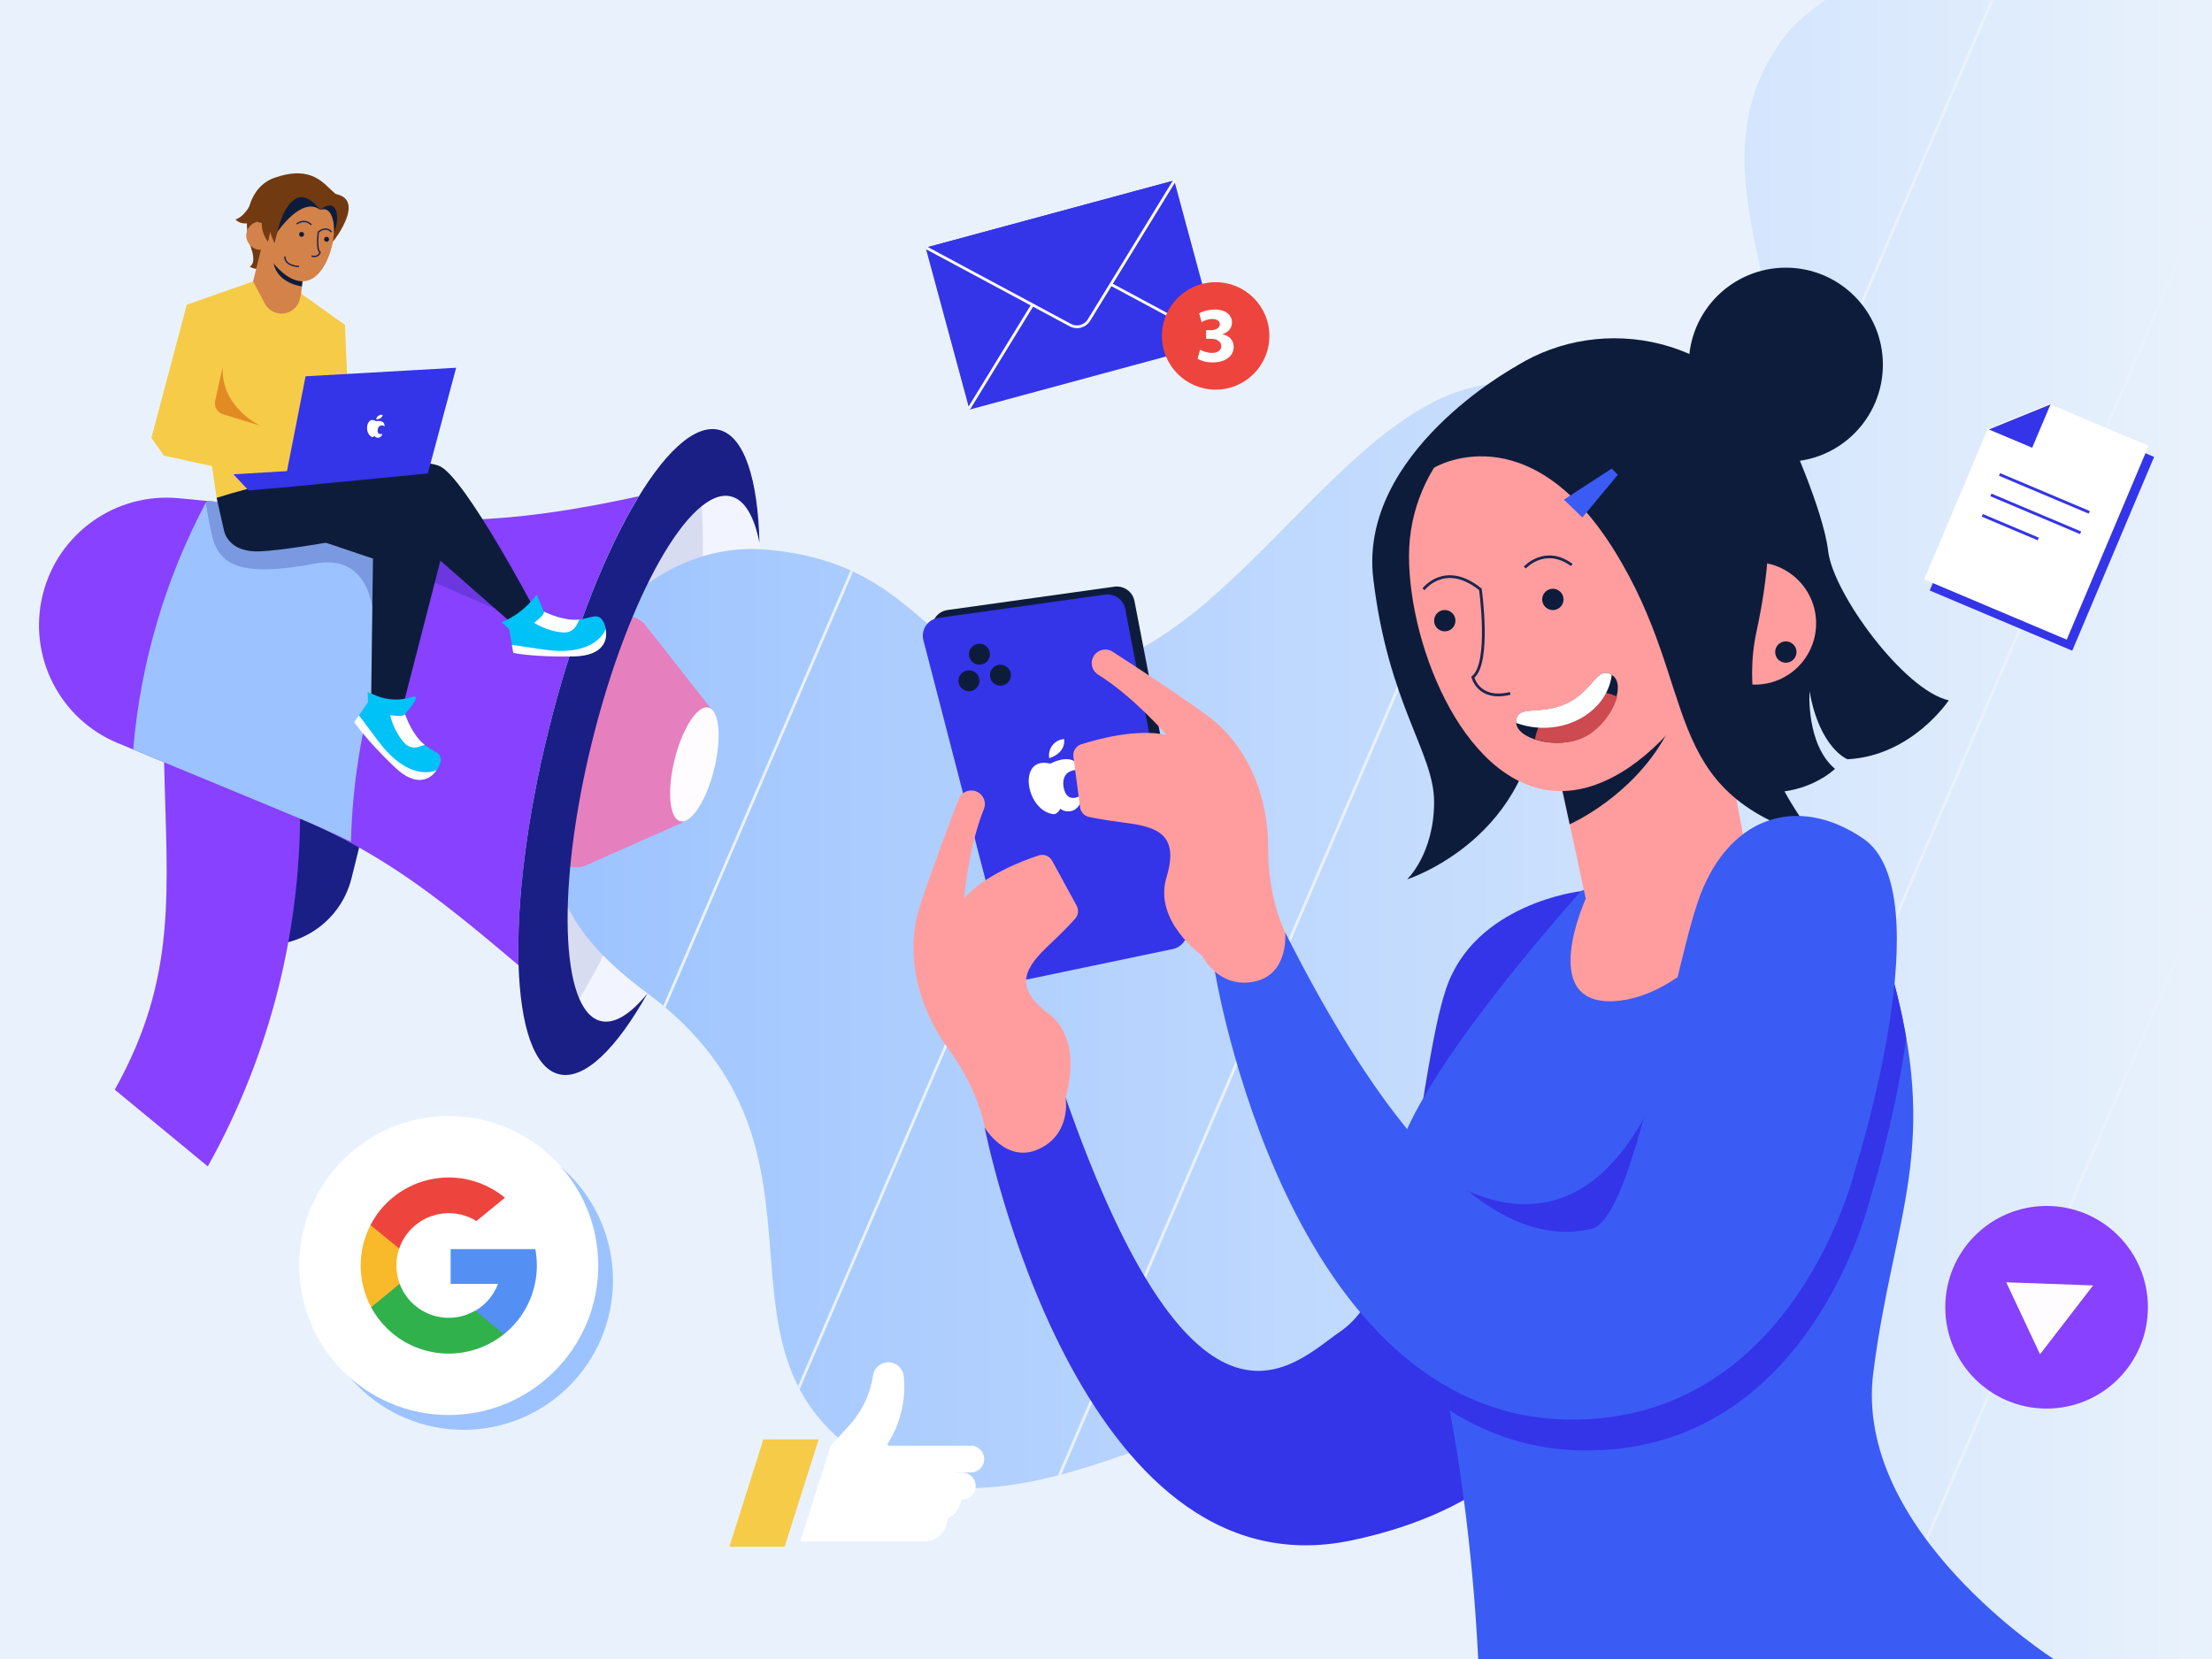 <svg viewBox="0 0 800 600" xmlns="http://www.w3.org/2000/svg" xmlns:xlink="http://www.w3.org/1999/xlink"><linearGradient id="a" gradientUnits="userSpaceOnUse" x1="198.35" x2="800" y1="300" y2="300"><stop offset="0" stop-color="#9cc3ff"/><stop offset="1" stop-color="#e9f2fc"/></linearGradient><clipPath id="b"><path d="m800 0h-139.77c-6.28 4.29-11.2 8.58-14.28 12.53-36.51 46.81 7.41 99.3-10.57 124.67-15.7 22.16-63.99 3.41-87.32 1.61-57.18-4.42-99.19 95.14-159.32 103.99-54.67 8.04-49.61-38.97-112.06-44.05-36.99-3-71.24 28.47-76.85 73.78s4.58 64.56 34.35 86.73c77.59 57.77 12.63 132.41 84.45 171.38 53.43 28.99 134.47-35.39 175.39-29.57 37.82 5.38 55.68 80.27 111.97 98.93h194.02v-600z"/></clipPath><path d="m0 0h800v600h-800z" fill="#e9f2fc"/><path d="m93.95 295.27h31.89v18.13c0 17.6-14.29 31.89-31.89 31.89v-50.03z" fill="#191f85" transform="matrix(.971 .241 -.241 .971 80.48 -17.05)"/><path d="m75.15 421.84-33.64-27.74c22.86-40.94 18.88-71.72 17.84-118.61s49.13 12.21 49.13 12.21c1.04 46.88-10.47 93.19-33.33 134.14z" fill="#8741ff"/><path d="m189.7 350.94c-27.94-23.59-49.35-41.72-83.13-55.7l-63.98-26.49c-21.1-8.74-32.63-31.59-27.12-53.75 5.51-22.16 26.39-36.96 49.13-34.81l68.94 6.53c36.4 3.45 63.11.25 98.84-7.52s-42.67 171.75-42.67 171.75z" fill="#8741ff"/><path d="m126.93 304.45c1.02-40.99 12.92-81.13 34.64-116.19-9.35-.14-18.71-.65-28.04-1.53l-58.76-5.57c-14.93 27.9-23.96 58.51-26.6 89.91l58.39 24.18c6.89 2.85 13.68 5.93 20.36 9.21z" fill="#9cc3ff"/><ellipse cx="231.09" cy="271.99" fill="#f2f4ff" rx="120.06" ry="33.64" transform="matrix(.241 -.971 .971 .241 -88.6 430.67)"/><path d="m198.44 263.88c-12.81 51.56-14.28 97.6-5.09 116.19 16.82-12.12 37.07-53.5 49.88-105.06s14.28-97.6 5.09-116.18c-16.82 12.12-37.07 53.5-49.88 105.06z" fill="#d8dcf1"/><path d="m800 0h-139.77c-6.28 4.29-11.2 8.58-14.28 12.53-36.51 46.81 7.41 99.3-10.57 124.67-15.7 22.16-63.99 3.41-87.32 1.61-57.18-4.42-99.19 95.14-159.32 103.99-54.67 8.04-49.61-38.97-112.06-44.05-36.99-3-71.24 28.47-76.85 73.78s4.58 64.56 34.35 86.73c77.59 57.77 12.63 132.41 84.45 171.38 53.43 28.99 134.47-35.39 175.39-29.57 37.82 5.38 55.68 80.27 111.97 98.93h194.02v-600z" fill="url(#a)"/><g clip-path="url(#b)" fill="none" stroke="#e9f2fc" stroke-miterlimit="10"><path d="m488.87-214.01-336.81 783.28"/><path d="m579.91-174.87-336.81 783.28"/><path d="m670.95-135.72-336.81 783.28"/><path d="m761.99-96.57-336.81 783.28"/><path d="m853.03-57.43-336.81 783.28"/><path d="m944.06-18.28-336.81 783.28"/></g><path d="m246.99 297.42-35.07 15.55c-6.65 2.95-13.78-3.04-12.03-10.1l18.24-73.39c1.75-7.06 10.86-9.01 15.36-3.3l23.71 30.16-10.2 41.07z" fill="#e57fbe"/><path d="m217.24 369.26c-14.68-3.65-16.03-49.07-3.01-101.46s35.47-91.9 50.15-88.26c4.98 1.24 8.41 7.28 10.29 16.76-.56-23.08-5.48-38.57-14.62-40.84-18.03-4.48-45.61 44.06-61.6 108.41s-14.34 120.15 3.69 124.63c9.14 2.27 20.74-9.1 32.04-29.24-6.09 7.5-11.96 11.24-16.93 10z" fill="#191f85"/><ellipse cx="251.02" cy="276.62" fill="#fffcff" rx="21.16" ry="7.35" transform="matrix(.241 -.971 .971 .241 -77.96 453.53)"/><path d="m134.54 228.76c0-.33 8.11-10.01 16.24-19.74 1.52-1.82 31.59 13.91 33.06 12.14 6.49-7.78-16.58-31.97-16.66-32.23-8-.08-16.3-.52-25.18-1.36l-67.7-6.41s1.94 12.64 3.42 15.89c2.99 6.56 8.89 11.97 36.15 6.8s20.66 35.28 20.66 24.92z" fill="#191f85" opacity=".25"/><path d="m341.2 76.34h93.16v60.71h-93.16z" fill="#3434e8" transform="matrix(.965 -.261 .261 .965 -14.41 104.95)"/><path d="m440.32 123.52-56.45-30.3-33.48 54.62" fill="#3434e8" stroke="#fff" stroke-miterlimit="10"/><path d="m334.89 89.56 52.22 28.03c2.37 1.27 5.32.47 6.73-1.82l30.98-50.53" fill="#3434e8" stroke="#fff" stroke-miterlimit="10"/><circle cx="439.66" cy="121.49" fill="#ed453d" r="19.43"/><path d="m434.01 126.5c.77.4 2.53 1.14 4.3 1.14 2.25 0 3.38-1.08 3.38-2.47 0-1.82-1.82-2.65-3.73-2.65h-1.76v-3.1h1.68c1.45-.03 3.3-.57 3.3-2.13 0-1.11-.91-1.93-2.73-1.93-1.51 0-3.1.65-3.87 1.11l-.88-3.13c1.11-.71 3.33-1.39 5.72-1.39 3.95 0 6.14 2.08 6.14 4.61 0 1.96-1.11 3.5-3.38 4.3v.06c2.22.4 4.01 2.08 4.01 4.49 0 3.27-2.87 5.66-7.57 5.66-2.39 0-4.41-.63-5.49-1.31l.88-3.24z" fill="#fff"/><path d="m90.93 90.04s1.88 5.02-.6 6.34c0 0 2.4 1.84 4.17 0s.35-6.74-3.57-6.34z" fill="#723a10"/><path d="m119.35 77.66s-.34 4.3 1.73 4.68c0 0 4.08-9.11.03-12.44s-8.1-10.34-21.79-5.63c-11.42 3.93-12.58 20.94-6.01 30.29 3.03 4.31 5.72-25.04 5.72-25.04l9.11-.98 11.2 6.76v2.36z" fill="#723a10"/><path d="m95.14 87.2-3.57 14.42s-7.26 19.15 13.47 13.63c6.13-1.63 3.9-9.2 3.9-9.2l1.64-16.09z" fill="#d3824a"/><path d="m109.18 103.59s-8.73-1.03-10.21-8.27c-1.4-6.88 10.5 5.42 10.5 5.42l-.29 2.86z" fill="#0e1c3c"/><path d="m92.87 81.14c0 7.8 8.74 20.58 16.54 20.58s11.71-12.79 11.71-20.58-6.32-14.12-14.12-14.12-14.12 6.32-14.12 14.12z" fill="#d3824a"/><circle cx="94.2" cy="85.21" fill="#d3824a" r="5.13"/><circle cx="109.07" cy="84.76" fill="#0e1c3c" r=".89"/><circle cx="118.12" cy="86.54" fill="#0e1c3c" r=".89"/><path d="m119.89 83.91s-1.78-2.39-4.76 0c0 0-.87 6.18.63 7.36 0 0-.47 2.01-3.13 1.36" fill="none" stroke="#1b264f" stroke-miterlimit="10" stroke-width=".5"/><path d="m112.62 81.3s-2.26-2.52-5.32-.29" fill="none" stroke="#1b264f" stroke-miterlimit="10" stroke-width=".5"/><path d="m108.14 96.38s-5.12 0-5.12-3.62" fill="none" stroke="#1b264f" stroke-miterlimit="10" stroke-width=".5"/><path d="m135.63 171.65-7.52-22.38-.03-1.5-.94-.18-.02-1.66-1.2-1.44-1.16-27-15.84-11.29-.47 1.96c-.79 3.28-3.84 5.49-7.2 5.22-2.33-.19-4.4-1.56-5.49-3.62l-4.21-7.98h-.04s0 0 0 0l-23.95 8.42-12.81 48.17 4.5 6.39 17.43 3.82 1.65 11.48 39.45-5.68-.05.24 17.89-2.96zm-15.98-6.76.03-.07v.07s-.01.12-.01.12z" fill="#f6cb48"/><path d="m114.91 195.29 19.98 6.73-.65 50.32 11.78 1.88 16.15-62.63s-30.41-16.96-41.2-6.98-6.06 10.68-6.06 10.68z" fill="#0e1c3c"/><path d="m78.34 180.05 2.63 11.61s.97 7.26 10.99 7.75 54.06-8.25 54.06-8.25l40.66 35.64 6.25-7.11s-24.59-46.51-33.74-51.02-52.93 2.49-80.84 11.38z" fill="#0e1c3c"/><path d="m228.57 197.15h2.73l-.53 1.41" fill="none"/><path d="m184.11 227.52-2.66-2.46c5.06-2.11 9.43-5.58 12.62-10.03l.02-.03 2.57 6.17s5.04 2.67 10.4 2.98 8.14-2.59 10.34-.44 5.23 13.26-9.84 13.56-21.89-1.28-21.89-1.28l-1.55-8.45z" fill="#00c2f7"/><path d="m219.04 227.52s-3.25 10.2-22.4 7.4c-5.06-.74-8.78-1.29-11.52-1.69l.53 2.89s6.82 1.58 21.89 1.28c10.68-.21 12.27-5.85 11.51-9.89z" fill="#fff"/><path d="m193.13 225.23s4.79 3.19 10.78 3.52c1.9.1 3.69-.91 4.58-2.59.3-.56.66-1.26 1.09-2.1h-.01c-.77.09-1.6.13-2.5.08-5.36-.31-10.4-2.98-10.4-2.98s.91.75-3.52 4.08z" fill="#fff"/><path d="m133.1 253.92-.15-3.62 3.14 1.3c4.11 1.7 8.7 1.87 12.93.47s-2.53 6.19-2.53 6.19 1.69 5.45 5.28 9.44c3.59 4 7.59 3.9 7.65 6.97s-5.64 13.09-16.54 2.68-14.62-16.34-14.62-16.34l4.85-7.09z" fill="#00c2f7"/><path d="m157.88 278.54s-9.49 4.95-21.11-10.54c-3.07-4.09-5.32-7.1-6.98-9.32l-1.66 2.43s3.72 5.93 14.62 16.34c7.72 7.38 12.83 4.5 15.13 1.1z" fill="#fff"/><path d="m141.11 258.66s1.15 5.65 5.17 10.09c1.28 1.41 3.26 1.95 5.08 1.39.61-.19 1.35-.43 2.25-.73-.61-.49-1.23-1.04-1.84-1.72-3.59-4-5.28-9.44-5.28-9.44s.12 1.18-5.37.41z" fill="#fff"/><path d="m110.52 136.09-6.73 34.29-19.36 1.17 5.45 5.81 12.76-1.08 52.1-5.05 10.23-38.23z" fill="#3434e8"/><path d="m136.06 151.66c.15-1.05 1.11-1.78 2.16-1.63.06 0 .12.02.18.03 0 0-.14 1.57-2.34 1.6z" fill="#fff"/><path d="m136.62 155.35c.16-1.02.8-1.62 1.81-1.46.34.06.36.23.6.44.36-2.69-3.03-2.02-3.06-2.02-3.37-2.1-4.44 4.25-1.51 5.71.45.23 1.01-.34 1.01-.34s.3.57 1.16.65c1 .04 1.55-.86 1.65-1.4-1.48.34-1.83-.58-1.67-1.58z" fill="#fff"/><path d="m94.68 80.69c-.06 2.07.52 4.1 1.65 5.83l.59.91 1.33-5.83c1.55-4.16 5.09-7.27 9.41-8.28 2.8-.65 5.74-.38 8.37.78l5.85 2.58-8.59-10.75-12.84.33-7.58 5.99.03 8z" fill="#723a10"/><path d="m115.79 75.88s-.46-14.31-12.26-8.05-4.21 20.12-4.21 20.12 3.88-21.74 16.47-12.07z" fill="#723a10"/><path d="m115.79 75.88s6.82-4.12 4.63 11.56c0 0 14.54-18.22-2.92-17.5-7.1.29-1.7 5.94-1.7 5.94z" fill="#723a10"/><path d="m115.79 75.88s-4.83-6.89-9.32-3.73-6.12 11.72-6.12 11.72 8.72-13.06 15.45-7.99z" fill="#0e1c3c"/><path d="m115.79 75.88s3.51-3.18 5.32-.51c1.95 2.88-.2 8.75-.2 8.75s.2-10.07-5.11-8.24z" fill="#0e1c3c"/><path d="m92.87 69.04s-3.08 8.98-7.68 10.31c0 0 2.06 2.99 7.68.39s5.4-3.27 5.4-3.27" fill="#723a10"/><path d="m80.53 132.68-2.71 12.27c-.47 2.14.78 4.27 2.87 4.91l13.5 4.1s-14.33-6.43-13.66-21.28z" fill="#e28b23"/><path d="m375.45 351.25 52.1-10.89c3.47-.73 5.71-4.1 5.04-7.58l-22.29-115.4c-.65-3.39-3.85-5.67-7.27-5.2l-60.34 8.44c-3.84.54-6.35 4.3-5.38 8.05l30.54 117.86c.87 3.35 4.22 5.43 7.61 4.72z" fill="#0e1c3c"/><path d="m372.1 354.11 52.1-10.89c3.47-.73 5.71-4.1 5.04-7.58l-22.29-115.4c-.65-3.39-3.85-5.67-7.27-5.2l-60.34 8.44c-3.84.54-6.35 4.3-5.38 8.05l30.54 117.86c.87 3.35 4.22 5.43 7.61 4.72z" fill="#3434e8"/><path d="m571.83 322.29s-38.58 4.31-48.9 35.5c-10.31 31.19-11.74 105.85-38.21 123.79-16.35 11.08-51.74 51.44-99.37-84.73l-29.23 10.97s33.33 170.1 132.61 149.3c99.28-20.79 91.64-104.2 91.64-104.2z" fill="#3434e8"/><path d="m385.36 396.85s6.95-20.43-6.27-30.39-7.88-16.94.71-25.06c4.64-4.38 7.45-7.36 9.06-9.17 1.15-1.29 1.36-3.15.53-4.67l-8.87-16.26c-.94-1.73-2.98-2.54-4.85-1.93-6.13 2.02-19.46 7.13-26.98 15.44 0 0 1.48-18.15 7.14-32.19 1.04-2.57-.26-5.48-2.86-6.43-2.52-.93-5.31.34-6.27 2.84-3.18 8.28-9.98 26.21-14.04 38.82-5.44 16.89-.79 36.42 10.33 51.49 11.12 15.08 13.14 28.47 13.14 28.47s7.82 13.31 19.72 7.69c11.89-5.63 9.52-18.66 9.52-18.66z" fill="#ff9d9e"/><path d="m571.83 322.29s3.68-3.08 47.74-11.16c0 0 47.61-17.47 64.1 39.62 18.6 64.4 1.14 88.35-6.17 145.7s65.22 103.55 65.22 103.55h-208.13s-1.78-46.36-10.59-91.3c-7.62-38.87 27.46-154.67 47.83-186.41z" fill="#3b5bf5"/><path d="m571.83 322.29s-60.61 66.77-66.96 97.71c-5.12 24.97 3.51 47.57 41.85 52.5 39.18 5.03 61.22-25.66 61.22-25.66z" fill="#3b5bf5"/><circle cx="354.23" cy="236.6" fill="#0e1c3c" r="3.79"/><circle cx="350.44" cy="246.21" fill="#0e1c3c" r="3.79"/><circle cx="361.81" cy="244.18" fill="#0e1c3c" r="3.79"/><path d="m379.47 274.21c-.56-3.23 1.6-6.3 4.82-6.87.18-.03.36-.05.55-.07 0 0 1.07 4.78-5.37 6.94z" fill="#fff"/><path d="m384.63 284.55c-.48-3.15.81-5.54 3.96-6.02 1.06-.16 1.27.34 2.2.71-1.5-8.29-10.86-3.07-10.94-3.06-11.92-2.98-9.06 16.75.99 18.26 1.53.24 2.66-1.96 2.66-1.96s1.42 1.39 4.03.83c3-.84 3.75-4.01 3.52-5.7-4.04 2.41-5.93.03-6.41-3.07z" fill="#fff"/><path d="m622.51 152.12 23.37 2.7s13.5 29.23 15.3 44.51c1.8 15.29 27.43 50.34 43.61 53.95 0 0-13.24 20.08-36.62 21.32 0 0-10.02-3.82-13.73-24.59 0 0-1.35 19.12 9.21 28.06 0 0-10.96 10.72-28.97 8.03-18.02-2.69-29.69-91.72-29.69-91.72l17.52-42.27z" fill="#0e1c3c"/><path d="m547.66 132.87s-56.43 30.91-50.99 76.44 21.99 62.91 21.99 80.69c0 18.86-9.76 28.03-9.76 28.03s46.89-14.95 47.57-66.59-8.8-118.57-8.8-118.57z" fill="#0e1c3c"/><circle cx="583.85" cy="189.82" fill="#0e1c3c" r="67.48"/><path d="m616.67 228.44 18.01 96.39s-23.94 36.15-51.3 37.27c-27.36 1.13-9.86-37.07-9.86-37.07l-18.41-85.14z" fill="#ff9d9e"/><path d="m567.69 298.11s22.33-9.7 34.69-31.99c14.72-26.53-37.29 19.97-37.29 19.97z" fill="#0e1c3c"/><path d="m631.57 201.14c0 33.68-33.44 84.96-67.12 84.96s-54.86-51.28-54.86-84.96 27.3-60.99 60.99-60.99 60.99 27.3 60.99 60.99z" fill="#ff9d9e"/><circle cx="634.68" cy="225.46" fill="#ff9d9e" r="22.14"/><circle cx="645.87" cy="235.82" fill="#0e1c3c" r="3.86"/><circle cx="561.61" cy="216.79" fill="#0e1c3c" r="3.86"/><circle cx="522.52" cy="224.48" fill="#0e1c3c" r="3.86"/><path d="m518.66 169.14s33.82-20.46 65.19 29.98 15.08 86.98 72.96 103.97c0 0-30.36-33.98-21.53-74.75 8.06-37.19 10.19-89.68-38.73-95.47-48.93-5.78-75.61 15.59-77.9 36.26z" fill="#0e1c3c"/><circle cx="645.87" cy="131.91" fill="#0e1c3c" r="35.1"/><path d="m514.84 213.13s7.68-10.31 20.56 0c0 0 3.74 26.68-2.72 31.78 0 0 2.01 8.68 13.51 5.86" fill="none" stroke="#1b264f" stroke-miterlimit="10"/><path d="m551.48 205.25s7.22-8.03 16.96-.93" fill="none" stroke="#1b264f" stroke-miterlimit="10"/><path d="m583.35 244.4c4.99 3.84-1.21 17.77-10.88 22.32s-24.6.44-24.13-5.84c.47-6.23 8.68-1.91 18.34-6.46s11.08-14.32 16.67-10.02z" fill="#0e1c3c"/><path d="m584.89 251.95c-2.7-1.24-5.69-1.94-8.85-1.94-1.07 0-2.12.11-3.15.26-1.59 1.51-3.51 3.01-5.97 4.16-2.1.99-4.12 1.55-6.02 1.9-2.93 2.96-4.99 6.77-5.79 11.02 5.09 1.76 12.18 1.93 17.6-.62 6.04-2.85 10.73-9.36 12.18-14.77z" fill="#cc4a50"/><path d="m582.89 244.08c-5.22-3.43-6.82 5.89-16.22 10.31-9.67 4.55-17.87.23-18.34 6.46-.02.21.03.41.05.61 3.02 1.13 6.35 1.76 9.86 1.76 12.83 0 23.39-8.39 24.66-19.14z" fill="#fff"/><path d="m565.61 180.7 17.28-11.21 2.22 2.21-12.84 15.46z" fill="#3b5bf5"/><path d="m493.49 402.11s84.07 100.81 119.05-47.86c9.88-42 5.38 110.52 5.38 110.52l-94.99 3.99z" fill="#3434e8"/><path d="m676.48 433.02s8.96-28.24 12.91-57.54c-1.32-8.01-3.28-16.66-6.04-26.2-8.32-28.82-24.57-38.63-38.63-41.29-11.07 3.8-20.38 13.89-25.68 29.91-10.31 31.19-22.78 114.53-38.49 117.75-8.18 1.68-25.26 4.06-49.94-18.45-6.47 28.63-9.88 55.05-6.94 70.03.18.94.36 1.87.54 2.81 13.65 8.73 29.45 14.19 47.7 14.52 83.01 1.51 104.56-91.54 104.56-91.54z" fill="#3434e8"/><path d="m673.84 303.26c-24.19-16.48-49.68-7.72-59.99 23.47s-22.78 114.53-38.49 117.75c-13.75 2.82-52.68 7.66-110.56-107.27l-25.4 14.18s25.91 160.15 127.32 162c83.01 1.51 104.56-91.54 104.56-91.54s31.39-98.95 2.56-118.6z" fill="#3b5bf5"/><path d="m434.72 345.58s-17.66-12.41-12.85-28.25-3.62-18.33-15.34-19.82c-6.33-.81-10.36-1.55-12.72-2.06-1.69-.37-2.96-1.75-3.18-3.46l-2.42-18.36c-.26-1.95.91-3.81 2.78-4.42 6.14-1.98 19.92-5.71 30.9-3.43 0 0-11.89-13.79-24.74-21.8-2.35-1.46-3.02-4.58-1.48-6.88 1.49-2.23 4.49-2.86 6.74-1.4 7.45 4.81 23.51 15.29 34.22 23.08 14.35 10.44 22.1 28.96 22.01 47.69-.1 18.73 6.17 30.75 6.17 30.75s1.52 15.36-11.4 17.83-18.68-9.46-18.68-9.46z" fill="#ff9d9e"/><g fill="#fff"><path d="m335.57 557.43h-46.08l10.94-34.58 18.72-13.72 1.87 13.57 24.31 8.1 2.45 11.47z"/><path d="m300.43 522.85 6.77-7.4c4.57-5 7.55-11.26 8.53-17.97.41-2.75 2.77-4.79 5.55-4.79 2.88 0 5.29 2.18 5.58 5.05.86 8.57-1.19 17.17-5.83 24.43l-.44.69"/><path d="m339.22 532.56h11.87c2.12 0 3.99-1.37 4.63-3.39.99-3.13-1.35-6.32-4.63-6.32h-30.49"/><path d="m347.78 542.27-.54 1.71c-1.11 3.5-4.35 5.87-8.02 5.87"/><path d="m343.83 544.08-1.09 5.77-.68 2.15c-1.02 3.23-4.02 5.43-7.41 5.43h-14.06"/><path d="m342.26 532.56h5.75c3.28 0 5.62 3.19 4.63 6.32-.64 2.02-2.51 3.39-4.63 3.39h-10.23"/></g><path d="m283.78 559.4h-19.99l12.29-38.83h20z" fill="#f6cb48"/><circle cx="167.64" cy="463.06" fill="#9cc3ff" r="54.06"/><circle cx="162.3" cy="457.7" fill="#fff" r="54.06"/><path d="m144.56 464.33-2.21 8.28-8.12.17c-4.98-9.27-5.06-20.4-.22-29.74l7.22 1.32 3.16 7.17c-1.44 4.16-1.37 8.69.17 12.8z" fill="#f8b92b"/><path d="m193.6 451.74c.79 4.17.75 8.44-.14 12.59-1.52 7.17-5.48 13.6-11.2 18.2l-9.08-.46-1.25-8.04c3.76-2.2 6.63-5.62 8.17-9.69h-17.13v-12.59h30.63z" fill="#5490f4"/><path d="m182.23 482.53c-13.73 11.02-33.79 8.82-44.8-4.91-1.21-1.51-2.29-3.14-3.21-4.85l10.33-8.46c3.66 9.79 14.58 14.76 24.37 11.09 1.02-.39 2-.85 2.95-1.4l10.38 8.51h-.01z" fill="#31b14c"/><path d="m182.63 433.17-10.32 8.44c-8.88-5.52-20.56-2.8-26.09 6.08-.76 1.22-1.37 2.52-1.84 3.87l-10.38-8.49c8.08-15.63 27.31-21.73 42.93-13.65 2.04 1.05 3.95 2.32 5.71 3.77v-.04h-.01z" fill="#ed453d"/><circle cx="740.18" cy="472.79" fill="#8741ff" r="36.64"/><path d="m725.58 463.76 31.42 1.13-19.19 24.9z" fill="#fffcff"/><path d="m749.46 235.33-51.55-21.77 22.99-54.41 22.28-9.06 35.88 15.16z" fill="#3434e8"/><path d="m734.97 161.93-15.67-6.61 11.15-4.53 11.14-4.53z" fill="#42469d"/><path d="m738.97 160.69h1.03v35.22h-1.03z" fill="#68c9d0" transform="matrix(.389 -.921 .921 .389 287.51 790.15)"/><path d="m735.84 168.09h1.03v35.22h-1.03z" fill="#68c9d0" transform="matrix(.389 -.921 .921 .389 278.79 791.79)"/><path d="m726.63 179.53h1.03v21.99h-1.03z" fill="#68c9d0" transform="matrix(.389 -.921 .921 .389 268.71 786.24)"/><path d="m747.46 231.33-51.55-21.77 22.99-54.41 22.28-9.06 35.88 15.16z" fill="#fff"/><path d="m734.97 161.93-15.67-6.61 11.15-4.53 11.14-4.53z" fill="#3434e8"/><path d="m738.97 160.69h1.03v35.22h-1.03z" fill="#3434e8" transform="matrix(.389 -.921 .921 .389 287.51 790.15)"/><path d="m735.84 168.09h1.03v35.22h-1.03z" fill="#3434e8" transform="matrix(.389 -.921 .921 .389 278.79 791.79)"/><path d="m726.63 179.53h1.03v21.99h-1.03z" fill="#3434e8" transform="matrix(.389 -.921 .921 .389 268.71 786.24)"/></svg>